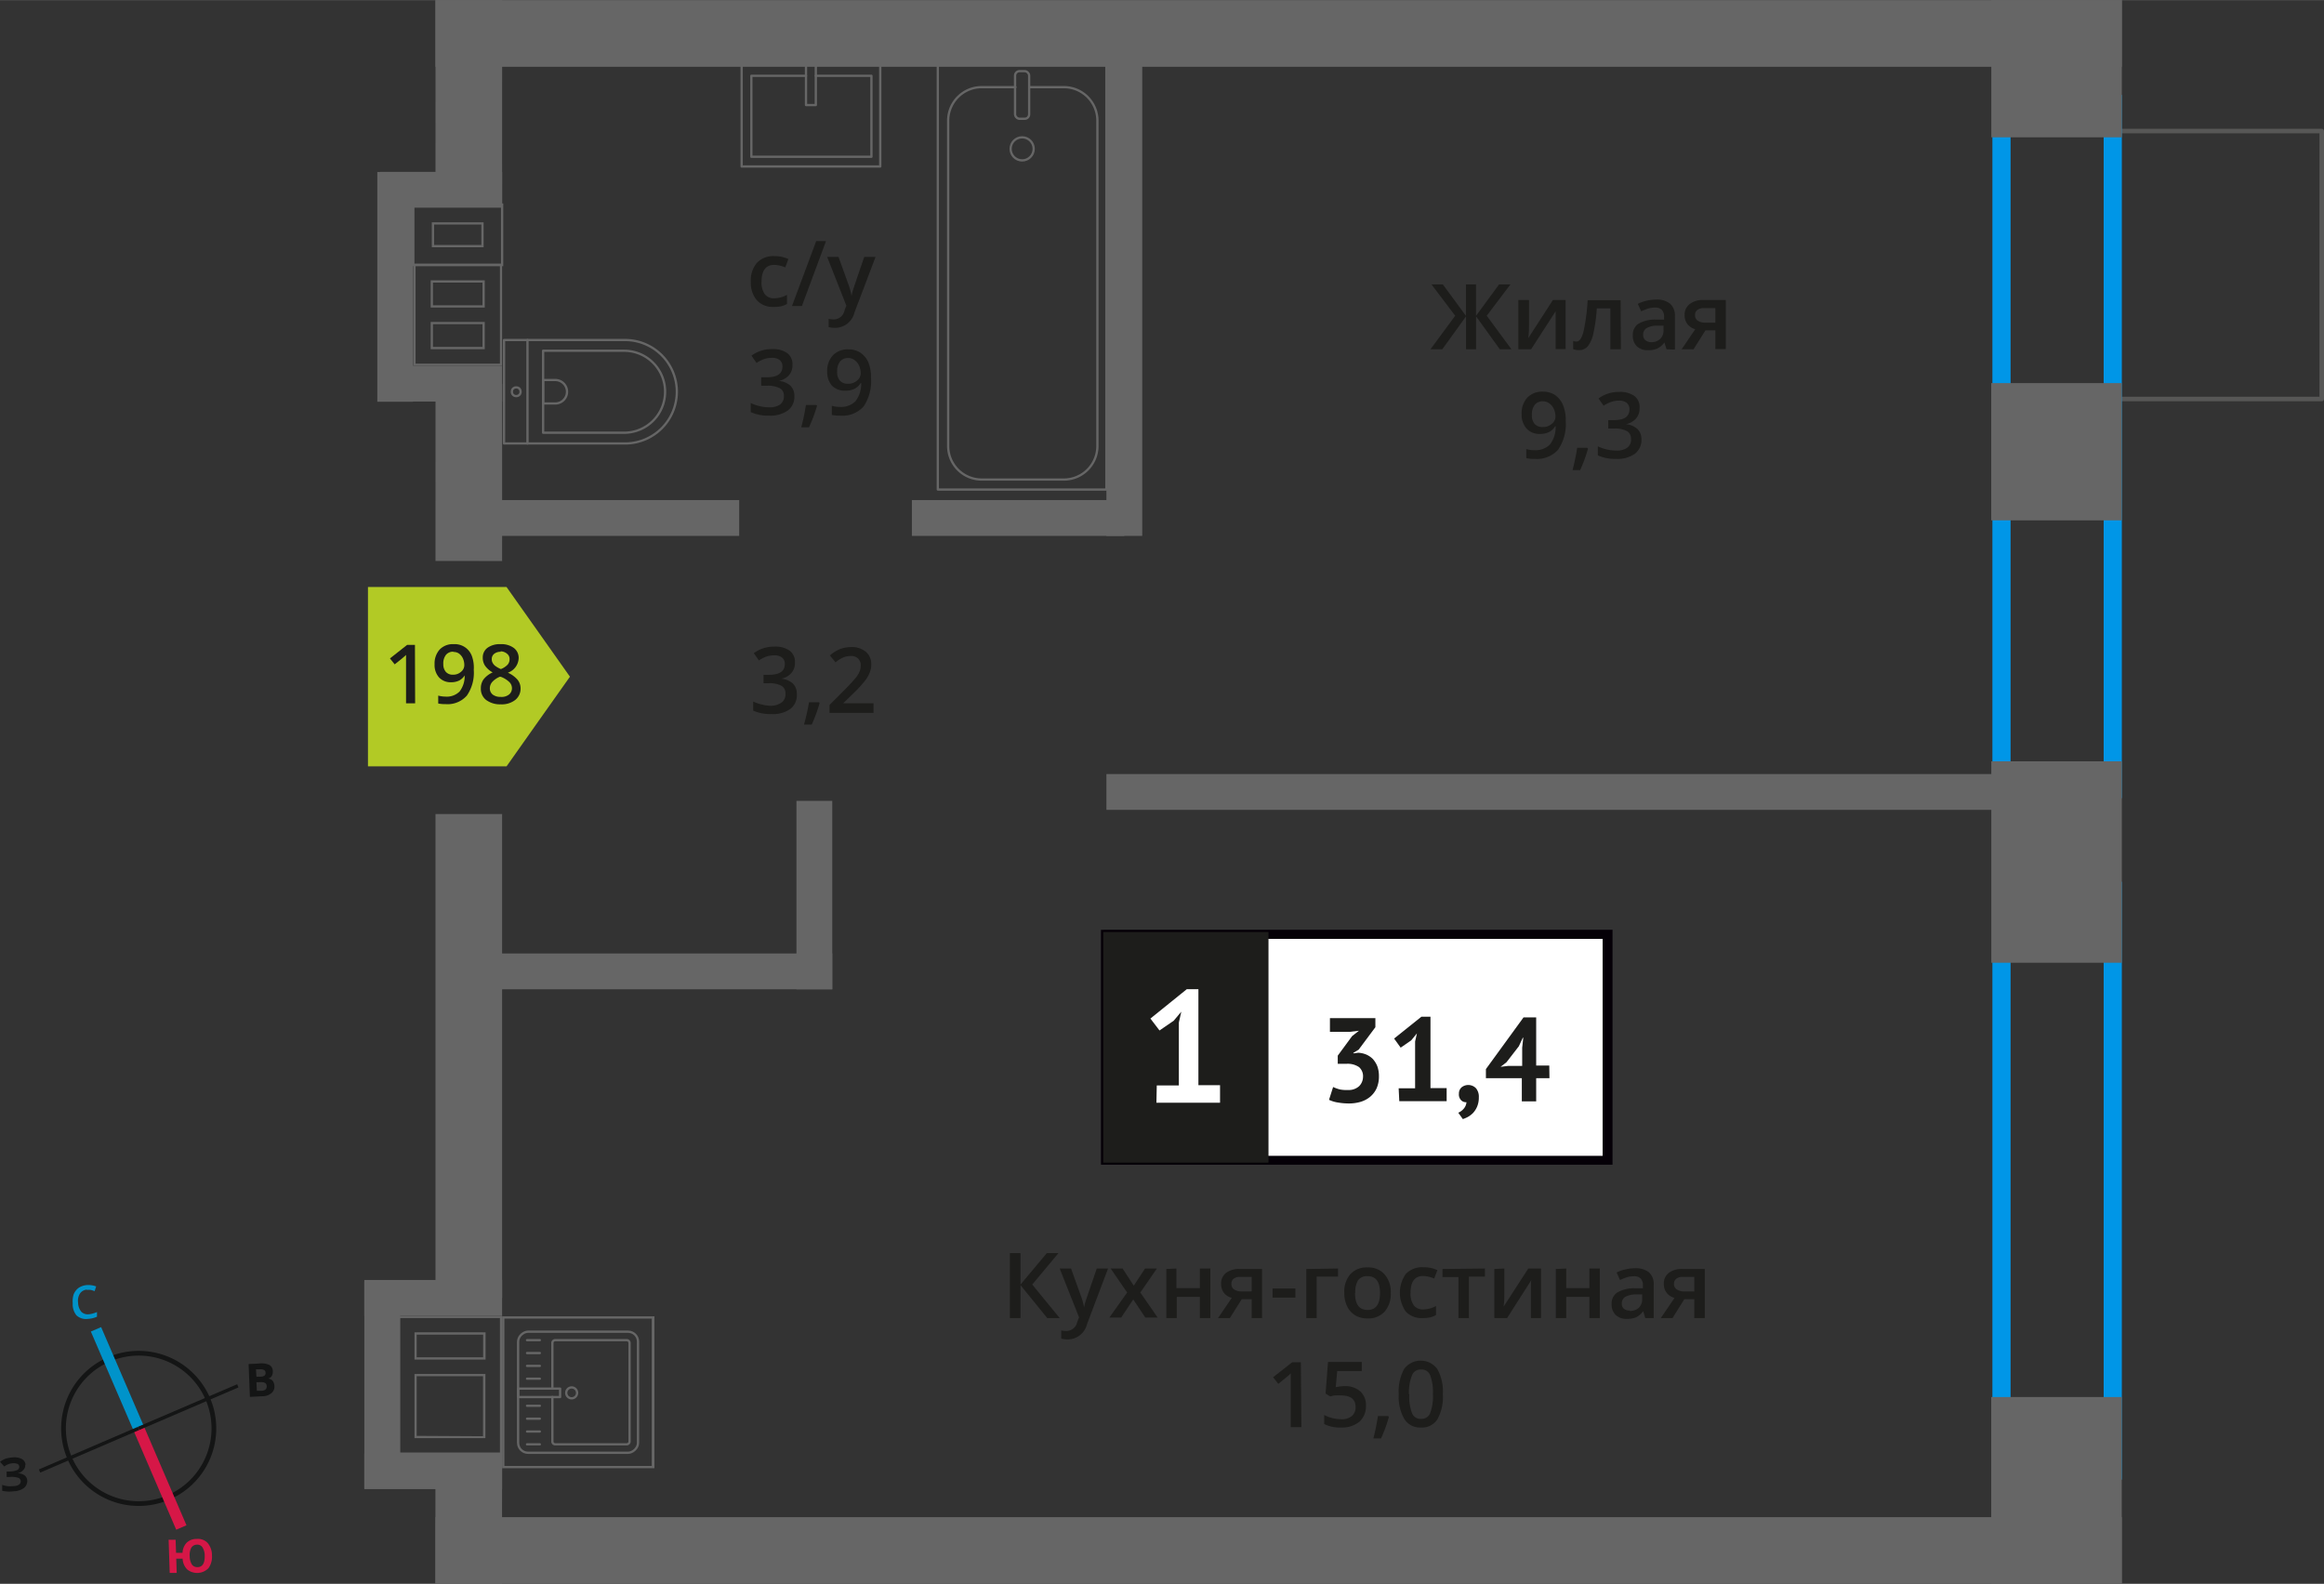 <svg xmlns="http://www.w3.org/2000/svg" width="90.19mm" height="61.47mm" viewBox="0 0 255.67 174.24"><rect x="0" y="0" width="255.67" height="174.24" fill="#333333" stroke="none"/><defs><style>.cls-1,.cls-11,.cls-12,.cls-13,.cls-4,.cls-5{fill:none;}.cls-1{stroke:#575756;}.cls-1,.cls-5{stroke-linecap:round;stroke-linejoin:round;}.cls-1,.cls-9{stroke-width:0.5px;}.cls-2{fill:#0096e7;}.cls-3{fill:#666;}.cls-4,.cls-5{stroke:#666;stroke-width:0.25px;}.cls-11,.cls-12,.cls-13,.cls-4{stroke-miterlimit:10;}.cls-6,.cls-9{fill:#1d1d1b;}.cls-7{fill:#fff;}.cls-8{fill:#050007;}.cls-9{stroke:#1d1d1b;stroke-miterlimit:22.93;}.cls-10{fill:#b2ca25;fill-rule:evenodd;}.cls-11{stroke:#141515;stroke-width:0.52px;}.cls-12{stroke:#0093ca;}.cls-12,.cls-13{stroke-width:1.23px;}.cls-13{stroke:#d61747;}.cls-14{fill:#141515;}.cls-15{fill:#0093ca;}.cls-16{fill:#d61747;}</style></defs><g id="text"><rect class="cls-1" x="229.35" y="17.82" width="29.48" height="22.66" transform="translate(273.24 -214.94) rotate(90)"/><path class="cls-2" d="M231.43,12.44V85.81H221.19V12.44h10.24m2-2H219.19V87.81h14.24V10.44Z"/><path class="cls-2" d="M231.43,99v61.77H221.19V99h10.24m2-2H219.19v65.77h14.24V97Z"/><rect class="cls-3" x="41.81" y="40.23" width="13.43" height="3.94" transform="translate(97.05 84.4) rotate(-180)"/><rect class="cls-3" x="41.81" y="18.91" width="13.43" height="3.94" transform="translate(97.05 41.75) rotate(-180)"/><rect class="cls-3" x="30.84" y="29.58" width="25.27" height="3.94" transform="translate(11.93 75.03) rotate(-90)"/><path class="cls-3" d="M45.72,29.25H55V40H45.72V29.25m1.66,4.58h5.95v-3H47.38v3m5.95,4.58v-3H47.38v3h5.95M45.47,29V40.23h9.77V29H45.47Zm2.16,4.58v-2.5h5.45v2.5Zm5.45,4.58H47.63v-2.5h5.45v2.5Z"/><path class="cls-4" d="M45.47,29.15h9.77V22.5H45.47Zm7.61-2.08H47.63v-2.5h5.45Z"/><rect class="cls-3" x="40.08" y="140.81" width="15.16" height="3.94"/><rect class="cls-3" x="40.08" y="159.88" width="15.16" height="3.94"/><rect class="cls-3" x="30.67" y="150.4" width="22.75" height="3.94" transform="translate(-110.32 194.42) rotate(-90)"/><path class="cls-3" d="M55,145v14.79H44V145H55m-9.39,4.57h7.81v-3H45.6v3m0,8.64h7.8v-7.06h-7.8v7.06m9.63-13.46H43.78V160H55.24V144.75Zm-9.39,4.57v-2.5h7.31v2.5Zm0,8.64V151.4h7.3V158Z"/><rect class="cls-3" x="218.7" y="0.37" width="15.1" height="14.36" transform="translate(218.7 233.8) rotate(-90)"/><rect class="cls-3" x="218.7" y="42.51" width="15.1" height="14.36" transform="translate(176.55 275.94) rotate(-90)"/><rect class="cls-3" x="215.17" y="87.65" width="22.16" height="14.36" transform="translate(131.42 321.08) rotate(-90)"/><rect class="cls-3" x="215.97" y="156.78" width="20.55" height="14.36" transform="translate(62.28 390.21) rotate(-90)"/><rect class="cls-3" x="53.37" y="55.01" width="27.95" height="3.94" transform="translate(134.69 113.96) rotate(180)"/><rect class="cls-3" x="53.37" y="104.89" width="38.18" height="3.94" transform="translate(144.93 213.72) rotate(180)"/><rect class="cls-3" x="79.22" y="96.5" width="20.73" height="3.94" transform="translate(-8.88 188.05) rotate(-90)"/><rect class="cls-3" x="100.33" y="55.01" width="23.37" height="3.94" transform="translate(224.02 113.96) rotate(180)"/><rect class="cls-3" x="121.73" y="85.15" width="100.57" height="3.94" transform="translate(344.02 174.24) rotate(180)"/><rect class="cls-3" x="96.43" y="29.72" width="54.53" height="3.94" transform="translate(155.38 -92.01) rotate(90)"/><rect class="cls-3" x="47.91" width="185.52" height="7.33" transform="translate(281.34 7.34) rotate(180)"/><rect class="cls-3" x="47.91" y="166.91" width="185.52" height="7.33" transform="translate(281.34 341.14) rotate(180)"/><rect class="cls-3" x="40.32" y="7.58" width="22.5" height="7.33" transform="translate(62.83 -40.32) rotate(90.01)"/><rect class="cls-3" x="41.82" y="48.3" width="19.49" height="7.33" transform="translate(103.55 0.41) rotate(90.01)"/><rect class="cls-3" x="24.95" y="112.49" width="53.24" height="7.33" transform="translate(167.73 64.6) rotate(90)"/><rect class="cls-3" x="44.88" y="163.88" width="13.38" height="7.33" transform="translate(219.12 116.02) rotate(90.01)"/><rect class="cls-5" x="103.18" y="6.93" width="18.55" height="46.92" transform="translate(224.9 60.78) rotate(-180)"/><rect class="cls-5" x="111.68" y="7.81" width="1.55" height="5.24" rx="0.49" transform="translate(224.9 20.87) rotate(-180)"/><path class="cls-5" d="M113.23,9.58h3.82a3.69,3.69,0,0,1,3.68,3.69V49.06a3.69,3.69,0,0,1-3.68,3.69H108a3.69,3.69,0,0,1-3.69-3.69V13.27A3.69,3.69,0,0,1,108,9.58h3.71"/><circle class="cls-5" cx="112.45" cy="16.37" r="1.27"/><path class="cls-5" d="M55.45,37.4H68.77a5.69,5.69,0,0,1,5.69,5.69v0a5.69,5.69,0,0,1-5.69,5.69H55.45a0,0,0,0,1,0,0V37.4A0,0,0,0,1,55.45,37.4Z"/><path class="cls-5" d="M59.75,38.58h8.91a4.51,4.51,0,0,1,4.51,4.51v0a4.51,4.51,0,0,1-4.51,4.51H59.75a0,0,0,0,1,0,0v-9a0,0,0,0,1,0,0Z"/><path class="cls-5" d="M59.75,41.8h1.34a1.29,1.29,0,0,1,1.29,1.29v0a1.29,1.29,0,0,1-1.29,1.29H59.75a0,0,0,0,1,0,0V41.8A0,0,0,0,1,59.75,41.8Z"/><circle class="cls-5" cx="56.79" cy="43.09" r="0.48"/><line class="cls-5" x1="58.03" y1="37.4" x2="58.03" y2="48.78"/><rect class="cls-5" x="83.52" y="5" width="11.38" height="15.25" transform="translate(101.84 -76.59) rotate(90)"/><polyline class="cls-5" points="88.67 6.93 88.67 11.55 89.75 11.55 89.75 6.93"/><polyline class="cls-5" points="88.67 8.33 82.66 8.33 82.66 17.24 95.87 17.24 95.87 8.33 89.75 8.33"/><rect class="cls-5" x="56.94" y="146.57" width="13.32" height="13.19" rx="1.09" transform="translate(216.76 89.56) rotate(90)"/><path class="cls-5" d="M60.77,153.69v4.88a.31.31,0,0,0,.31.32h7.86a.32.32,0,0,0,.32-.32V147.75a.32.32,0,0,0-.32-.32H61.08a.31.31,0,0,0-.31.32v5"/><circle class="cls-5" cx="62.89" cy="153.23" r="0.6"/><rect class="cls-5" x="58.85" y="150.92" width="0.93" height="4.61" transform="translate(212.54 93.91) rotate(90)"/><line class="cls-5" x1="57.98" y1="147.43" x2="59.39" y2="147.43"/><line class="cls-5" x1="57.98" y1="148.85" x2="59.39" y2="148.85"/><line class="cls-5" x1="57.98" y1="150.26" x2="59.39" y2="150.26"/><line class="cls-5" x1="57.98" y1="151.67" x2="59.39" y2="151.67"/><line class="cls-5" x1="57.98" y1="154.65" x2="59.39" y2="154.65"/><line class="cls-5" x1="57.98" y1="156.07" x2="59.39" y2="156.07"/><line class="cls-5" x1="57.98" y1="157.48" x2="59.39" y2="157.48"/><line class="cls-5" x1="57.98" y1="158.89" x2="59.39" y2="158.89"/><path class="cls-3" d="M71.7,145.06v16.21H55.49V145.06H71.7m.25-.25H55.24v16.71H72V144.81Z"/><path class="cls-6" d="M116.58,145h-1.37l-2.94-3.62V145H111.1v-7.14h1.17v3.45l2.89-3.45h1.28l-2.88,3.45Z"/><path class="cls-6" d="M116.58,139.55h1.25l1.1,3.06a6.28,6.28,0,0,1,.33,1.23h0a4.66,4.66,0,0,1,.16-.65c.08-.26.49-1.47,1.24-3.64h1.24l-2.31,6.11a2.19,2.19,0,0,1-2.1,1.69,3.65,3.65,0,0,1-.74-.08v-.91a2.61,2.61,0,0,0,.59.06,1.22,1.22,0,0,0,1.17-1l.2-.5Z"/><path class="cls-6" d="M124,142.19l-1.81-2.64h1.31l1.23,1.89,1.24-1.89h1.3l-1.82,2.64,1.91,2.76H126l-1.33-2-1.33,2h-1.3Z"/><path class="cls-6" d="M129.42,139.55v2.16H132v-2.16h1.15V145H132v-2.33h-2.54V145h-1.15v-5.4Z"/><path class="cls-6" d="M135.3,145H134l1.51-2.22a1.65,1.65,0,0,1-.86-.55,1.59,1.59,0,0,1-.31-1,1.46,1.46,0,0,1,.54-1.2,2.37,2.37,0,0,1,1.5-.43h2.46V145H137.7v-2.08h-1.09Zm.17-3.76a.7.7,0,0,0,.31.62,1.51,1.51,0,0,0,.85.21h1.07v-1.6h-1.25a1.11,1.11,0,0,0-.73.2A.67.67,0,0,0,135.47,141.19Z"/><path class="cls-6" d="M140,142.75v-1h2.51v1Z"/><path class="cls-6" d="M147.2,139.55v.89h-2.35V145h-1.14v-5.4Z"/><path class="cls-6" d="M153,142.24a2.94,2.94,0,0,1-.68,2.06,2.41,2.41,0,0,1-1.89.74,2.59,2.59,0,0,1-1.34-.34,2.29,2.29,0,0,1-.89-1,3.32,3.32,0,0,1-.31-1.48,2.91,2.91,0,0,1,.67-2.05,2.41,2.41,0,0,1,1.9-.74,2.37,2.37,0,0,1,1.85.75A2.91,2.91,0,0,1,153,142.24Zm-3.93,0c0,1.24.46,1.87,1.38,1.87s1.37-.63,1.37-1.87-.46-1.85-1.38-1.85a1.2,1.2,0,0,0-1.05.47A2.51,2.51,0,0,0,149.1,142.24Z"/><path class="cls-6" d="M156.52,145a2.36,2.36,0,0,1-1.86-.71,3.61,3.61,0,0,1,0-4.15,2.48,2.48,0,0,1,1.93-.73,3.51,3.51,0,0,1,1.54.32l-.35.92a3.48,3.48,0,0,0-1.2-.28c-.94,0-1.4.62-1.4,1.86a2.17,2.17,0,0,0,.35,1.36,1.21,1.21,0,0,0,1,.46,3,3,0,0,0,1.45-.38v1a2.67,2.67,0,0,1-.66.26A4.1,4.1,0,0,1,156.52,145Z"/><path class="cls-6" d="M163.36,139.55v.89H161.6V145h-1.15v-4.51h-1.76v-.89Z"/><path class="cls-6" d="M165.5,139.55v2.76c0,.33,0,.8-.08,1.43l2.71-4.19h1.4V145h-1.11v-2.72c0-.15,0-.4,0-.73s0-.58.05-.73L165.8,145h-1.4v-5.4Z"/><path class="cls-6" d="M172.31,139.55v2.16h2.54v-2.16H176V145h-1.15v-2.33h-2.54V145h-1.15v-5.4Z"/><path class="cls-6" d="M181,145l-.23-.76h0a2.26,2.26,0,0,1-.78.68,2.71,2.71,0,0,1-1,.17,1.7,1.7,0,0,1-1.24-.43,1.58,1.58,0,0,1-.45-1.21,1.43,1.43,0,0,1,.62-1.26,3.65,3.65,0,0,1,1.89-.47l.93,0v-.29a1.1,1.1,0,0,0-.24-.78,1,1,0,0,0-.75-.25,2.61,2.61,0,0,0-.79.12,6,6,0,0,0-.74.29l-.37-.82a3.86,3.86,0,0,1,1-.35,4.3,4.3,0,0,1,1-.12,2.34,2.34,0,0,1,1.56.45,1.76,1.76,0,0,1,.52,1.41V145Zm-1.71-.78a1.46,1.46,0,0,0,1-.35,1.28,1.28,0,0,0,.37-1v-.47l-.69,0a2.41,2.41,0,0,0-1.18.27.84.84,0,0,0-.37.74.7.7,0,0,0,.22.56A.93.93,0,0,0,179.31,144.17Z"/><path class="cls-6" d="M184,145h-1.29l1.51-2.22a1.57,1.57,0,0,1-.86-.55,1.6,1.6,0,0,1-.32-1,1.46,1.46,0,0,1,.55-1.2,2.32,2.32,0,0,1,1.49-.43h2.47V145h-1.16v-2.08H185.3Zm.16-3.76a.7.7,0,0,0,.32.62,1.49,1.49,0,0,0,.84.21h1.07v-1.6h-1.25a1.1,1.1,0,0,0-.72.2A.68.68,0,0,0,184.16,141.19Z"/><path class="cls-6" d="M143.17,157H142v-4.61c0-.55,0-1,0-1.31a3.49,3.49,0,0,1-.27.26l-1.1.9-.57-.73,2.1-1.65h.95Z"/><path class="cls-6" d="M147.93,152.49a2.45,2.45,0,0,1,1.71.57,2,2,0,0,1,.63,1.56,2.29,2.29,0,0,1-.71,1.78,3,3,0,0,1-2,.64,3.85,3.85,0,0,1-1.88-.38v-1a3.92,3.92,0,0,0,.91.35,4.19,4.19,0,0,0,.95.12,1.75,1.75,0,0,0,1.18-.35,1.24,1.24,0,0,0,.41-1c0-.85-.54-1.27-1.63-1.27a4.43,4.43,0,0,0-.57,0c-.22,0-.42.07-.59.11l-.51-.31.27-3.48h3.71v1h-2.7l-.16,1.77.42-.07A3.54,3.54,0,0,1,147.93,152.49Z"/><path class="cls-6" d="M152.79,155.9a15.79,15.79,0,0,1-.86,2.34h-.84a25,25,0,0,0,.5-2.46h1.13Z"/><path class="cls-6" d="M158.73,153.38a5,5,0,0,1-.6,2.76,2,2,0,0,1-1.83.9,2,2,0,0,1-1.8-.93,4.88,4.88,0,0,1-.62-2.73,5.12,5.12,0,0,1,.6-2.79,2.27,2.27,0,0,1,3.63,0A5,5,0,0,1,158.73,153.38Zm-3.69,0a5.17,5.17,0,0,0,.3,2.08,1,1,0,0,0,1,.63,1,1,0,0,0,1-.64,5.18,5.18,0,0,0,.3-2.07,5.27,5.27,0,0,0-.3-2.08,1,1,0,0,0-1-.64,1,1,0,0,0-1,.63A5.22,5.22,0,0,0,155,153.38Z"/><rect class="cls-7" x="121.62" y="102.78" width="54.7" height="24.87"/><path class="cls-8" d="M176.31,103.28h-54.1v23.87h54.1Zm-54.64-1H177.4v25.85H121.12V102.29Z"/><rect class="cls-9" x="121.62" y="102.78" width="17.68" height="24.87"/><path class="cls-6" d="M148.3,119.91a1.69,1.69,0,0,0,1.23-.43,1.46,1.46,0,0,0,.42-1,1.32,1.32,0,0,0-.44-1.09,2.22,2.22,0,0,0-1.4-.36h-.94v-.9l1.58-2.15.75-.59-1,.12h-2.19V112h5V113l-1.84,2.47-.58.35v.06l.55-.07a2.77,2.77,0,0,1,.87.2,2.36,2.36,0,0,1,.72.49,2.71,2.71,0,0,1,.49.79,3.08,3.08,0,0,1,.18,1.09,3.22,3.22,0,0,1-.25,1.33,2.66,2.66,0,0,1-.71.94,3,3,0,0,1-1.05.56,4.47,4.47,0,0,1-1.29.18,7,7,0,0,1-1.19-.1,3.42,3.42,0,0,1-1-.3l.45-1.41a4.15,4.15,0,0,0,.75.27A3.83,3.83,0,0,0,148.3,119.91Z"/><path class="cls-6" d="M153.87,119.72h1.81v-5.15l.2-.89-.63.77-1.16.8-.72-1,3-2.4h1v7.85h1.78v1.44h-5.21Z"/><path class="cls-6" d="M160.5,120.32a.9.9,0,0,1,.29-.7,1.18,1.18,0,0,1,1.59.1,1.45,1.45,0,0,1,.31,1,2.57,2.57,0,0,1-.18,1,2.4,2.4,0,0,1-.45.71,2.57,2.57,0,0,1-.57.44,3.47,3.47,0,0,1-.56.24l-.5-.7a1.65,1.65,0,0,0,.62-.47,1.21,1.21,0,0,0,.28-.69.73.73,0,0,1-.56-.19A.89.89,0,0,1,160.5,120.32Z"/><path class="cls-6" d="M170.46,118.61H169v2.55h-1.58v-2.55h-3.95v-1l4.14-5.69H169v5.3h1.44Zm-3-3.35.12-1.1h-.05l-.44.94-1.36,1.76-.65.5.83-.1h1.55Z"/><path class="cls-7" d="M127.26,119.41h2.43v-6.93l.27-1.19-.84,1-1.56,1.07-1-1.31,4-3.23h1.28v10.56h2.38v1.93h-7Z"/><polygon class="cls-10" points="55.73 84.3 55.73 84.3 59.21 79.37 62.7 74.44 59.21 69.5 55.73 64.58 55.73 64.57 55.73 64.57 40.48 64.57 40.48 84.3 55.73 84.3 55.73 84.3"/><path class="cls-6" d="M45.67,77.37h-1V73.22c0-.5,0-.89,0-1.18a1.94,1.94,0,0,1-.25.23c-.09.09-.42.36-1,.81l-.52-.65,1.89-1.49h.86Z"/><path class="cls-6" d="M52.12,73.69a4.41,4.41,0,0,1-.76,2.83,2.82,2.82,0,0,1-2.31.94,4,4,0,0,1-.84-.07v-.87a3.13,3.13,0,0,0,.79.11,2,2,0,0,0,1.56-.56,2.76,2.76,0,0,0,.56-1.77h0a1.6,1.6,0,0,1-.62.57,2,2,0,0,1-.86.18,1.73,1.73,0,0,1-1.34-.53,2.06,2.06,0,0,1-.49-1.46,2.29,2.29,0,0,1,.56-1.61,2,2,0,0,1,1.54-.59,2,2,0,0,1,2,1.3A3.73,3.73,0,0,1,52.12,73.69Zm-2.24-2a1,1,0,0,0-.82.35,1.51,1.51,0,0,0-.29,1,1.28,1.28,0,0,0,.27.86,1,1,0,0,0,.8.32,1.27,1.27,0,0,0,.88-.32.93.93,0,0,0,.36-.73,1.8,1.8,0,0,0-.15-.73,1.34,1.34,0,0,0-.43-.54A1,1,0,0,0,49.88,71.72Z"/><path class="cls-6" d="M55.08,70.86a2.29,2.29,0,0,1,1.45.42,1.36,1.36,0,0,1,.53,1.12A1.76,1.76,0,0,1,55.87,74a3,3,0,0,1,1.08.79,1.52,1.52,0,0,1,.32.93A1.58,1.58,0,0,1,56.68,77a2.4,2.4,0,0,1-1.58.48A2.56,2.56,0,0,1,53.48,77a1.53,1.53,0,0,1-.58-1.27,1.66,1.66,0,0,1,.3-1,2.61,2.61,0,0,1,1-.76,2.5,2.5,0,0,1-.84-.74,1.58,1.58,0,0,1-.25-.88,1.3,1.3,0,0,1,.55-1.11A2.31,2.31,0,0,1,55.08,70.86ZM53.89,75.7a.86.86,0,0,0,.32.71,1.38,1.38,0,0,0,.87.25A1.3,1.3,0,0,0,56,76.4a.87.87,0,0,0,.32-.71A.94.94,0,0,0,56,75a2.72,2.72,0,0,0-.88-.54L55,74.44a2.34,2.34,0,0,0-.83.56A1.06,1.06,0,0,0,53.89,75.7Zm1.19-4a1.11,1.11,0,0,0-.71.22.72.72,0,0,0-.27.59.78.78,0,0,0,.1.41,1,1,0,0,0,.28.33,2.87,2.87,0,0,0,.62.35,2,2,0,0,0,.75-.49.91.91,0,0,0,.21-.6.72.72,0,0,0-.27-.59A1.13,1.13,0,0,0,55.08,71.65Z"/><path class="cls-6" d="M87.45,72.92a1.63,1.63,0,0,1-.4,1.13,2,2,0,0,1-1.11.61v0a2.19,2.19,0,0,1,1.29.53,1.56,1.56,0,0,1,.43,1.14A1.89,1.89,0,0,1,86.93,78a3.34,3.34,0,0,1-2.07.55,4.61,4.61,0,0,1-2-.38v-1a4.37,4.37,0,0,0,1,.34,3.78,3.78,0,0,0,1,.13A2.12,2.12,0,0,0,86,77.27a1.12,1.12,0,0,0,.41-1,.9.9,0,0,0-.46-.84,2.87,2.87,0,0,0-1.42-.27H84v-.93h.63c1.14,0,1.71-.4,1.71-1.19a.85.85,0,0,0-.3-.7,1.32,1.32,0,0,0-.88-.25,2.88,2.88,0,0,0-.78.11,3.9,3.9,0,0,0-.89.45l-.56-.8a3.73,3.73,0,0,1,2.28-.72,2.69,2.69,0,0,1,1.68.46A1.52,1.52,0,0,1,87.45,72.92Z"/><path class="cls-6" d="M90.16,77.37a17,17,0,0,1-.86,2.34h-.85A22.57,22.57,0,0,0,89,77.25h1.12Z"/><path class="cls-6" d="M96.1,78.42H91.26v-.87L93.1,75.7a15.88,15.88,0,0,0,1.08-1.19,2.72,2.72,0,0,0,.39-.65,1.84,1.84,0,0,0,.12-.66,1,1,0,0,0-.29-.76,1.08,1.08,0,0,0-.8-.28,2.18,2.18,0,0,0-.8.15,3.5,3.5,0,0,0-.88.55l-.62-.76a3.83,3.83,0,0,1,1.15-.71,3.44,3.44,0,0,1,1.2-.21,2.35,2.35,0,0,1,1.6.52,1.74,1.74,0,0,1,.6,1.39,2.36,2.36,0,0,1-.18.92,3.58,3.58,0,0,1-.53.9A13.29,13.29,0,0,1,94,76.16l-1.24,1.2v0H96.1Z"/><path class="cls-6" d="M85.1,33.76A2.37,2.37,0,0,1,83.24,33,3,3,0,0,1,82.6,31a3,3,0,0,1,.67-2.09,2.47,2.47,0,0,1,1.93-.74,3.61,3.61,0,0,1,1.53.32l-.34.92a3.48,3.48,0,0,0-1.2-.28q-1.41,0-1.41,1.86a2.21,2.21,0,0,0,.35,1.36,1.22,1.22,0,0,0,1,.46,3,3,0,0,0,1.45-.38v1a2.33,2.33,0,0,1-.66.26A4.09,4.09,0,0,1,85.1,33.76Z"/><path class="cls-6" d="M90.87,26.52l-2.65,7.14H87.13l2.66-7.14Z"/><path class="cls-6" d="M91,28.26h1.25l1.1,3.06a6.67,6.67,0,0,1,.33,1.23h0a5,5,0,0,1,.16-.65c.08-.25.49-1.47,1.24-3.64h1.24L94,34.38a2.19,2.19,0,0,1-2.1,1.68,3.05,3.05,0,0,1-.74-.08v-.91a2.61,2.61,0,0,0,.59.06,1.2,1.2,0,0,0,1.16-1l.2-.51Z"/><path class="cls-6" d="M87.18,40.16a1.61,1.61,0,0,1-.4,1.13,2,2,0,0,1-1.11.61v0a2.19,2.19,0,0,1,1.29.53,1.54,1.54,0,0,1,.43,1.14,1.87,1.87,0,0,1-.73,1.59,3.33,3.33,0,0,1-2.07.56,4.6,4.6,0,0,1-2-.39v-1a4.39,4.39,0,0,0,1,.35,4.23,4.23,0,0,0,1,.12,2,2,0,0,0,1.24-.31,1.11,1.11,0,0,0,.41-.95.9.9,0,0,0-.46-.84,2.85,2.85,0,0,0-1.42-.27h-.62v-.93h.63c1.14,0,1.71-.39,1.71-1.18a.87.87,0,0,0-.3-.71,1.32,1.32,0,0,0-.88-.25,2.54,2.54,0,0,0-.78.12,3.45,3.45,0,0,0-.89.44l-.56-.8a3.73,3.73,0,0,1,2.28-.72,2.69,2.69,0,0,1,1.68.46A1.52,1.52,0,0,1,87.18,40.16Z"/><path class="cls-6" d="M89.89,44.61A16.12,16.12,0,0,1,89,47h-.85a22.91,22.91,0,0,0,.51-2.45h1.13Z"/><path class="cls-6" d="M95.82,41.57A4.94,4.94,0,0,1,95,44.72a3.13,3.13,0,0,1-2.56,1,3.93,3.93,0,0,1-.93-.08v-1a3.26,3.26,0,0,0,.87.12,2.25,2.25,0,0,0,1.73-.62,3.1,3.1,0,0,0,.63-2h-.06a1.64,1.64,0,0,1-.7.64,2.18,2.18,0,0,1-1,.19,1.9,1.9,0,0,1-1.49-.59A2.3,2.3,0,0,1,91,40.87a2.52,2.52,0,0,1,.62-1.78,2.26,2.26,0,0,1,1.72-.66,2.32,2.32,0,0,1,1.32.37,2.44,2.44,0,0,1,.88,1.08A4.29,4.29,0,0,1,95.82,41.57Zm-2.49-2.19a1.12,1.12,0,0,0-.92.39,1.68,1.68,0,0,0-.31,1.09,1.41,1.41,0,0,0,.29,1,1.13,1.13,0,0,0,.9.35,1.43,1.43,0,0,0,1-.35,1,1,0,0,0,.4-.81,2,2,0,0,0-.17-.81,1.49,1.49,0,0,0-.47-.6A1.12,1.12,0,0,0,93.33,39.38Z"/><path class="cls-6" d="M160.09,34.73l-2.61-3.45h1.25l2.54,3.46V31.28h1.11v3.46l2.54-3.46h1.25l-2.61,3.45,2.72,3.69H165l-2.61-3.62v3.62h-1.11V34.8l-2.61,3.62h-1.3Z"/><path class="cls-6" d="M168.21,33v2.77c0,.32,0,.8-.08,1.42L170.84,33h1.4v5.4h-1.1V35.7c0-.15,0-.39,0-.73s0-.58,0-.73l-2.7,4.18h-1.4V33Z"/><path class="cls-6" d="M178.32,38.42h-1.16v-4.5h-1.49a17.72,17.72,0,0,1-.37,2.71,3.5,3.5,0,0,1-.6,1.43,1.2,1.2,0,0,1-1,.45,1.65,1.65,0,0,1-.63-.11v-.9a.92.92,0,0,0,.36.07c.33,0,.59-.37.78-1.12a21.33,21.33,0,0,0,.45-3.43h3.63Z"/><path class="cls-6" d="M183.34,38.42l-.23-.75h0a2.16,2.16,0,0,1-.79.67,2.44,2.44,0,0,1-1,.18,1.73,1.73,0,0,1-1.25-.43,1.64,1.64,0,0,1-.44-1.22,1.43,1.43,0,0,1,.62-1.26,3.63,3.63,0,0,1,1.89-.46l.93,0v-.29a1.09,1.09,0,0,0-.24-.77,1,1,0,0,0-.75-.26,2.67,2.67,0,0,0-.8.12c-.25.09-.49.18-.73.29l-.37-.82a4,4,0,0,1,1-.35,4.45,4.45,0,0,1,1-.12,2.33,2.33,0,0,1,1.55.45,1.76,1.76,0,0,1,.53,1.41v3.64Zm-1.71-.78a1.42,1.42,0,0,0,1-.35,1.27,1.27,0,0,0,.38-1v-.47l-.69,0a2.38,2.38,0,0,0-1.18.27.82.82,0,0,0-.37.74.73.73,0,0,0,.21.56A1,1,0,0,0,181.63,37.64Z"/><path class="cls-6" d="M186.31,38.42H185l1.5-2.21a1.61,1.61,0,0,1-.86-.56,1.57,1.57,0,0,1-.31-1,1.44,1.44,0,0,1,.55-1.2A2.32,2.32,0,0,1,187.4,33h2.46v5.4h-1.15V36.34h-1.09Zm.17-3.76a.68.68,0,0,0,.31.62,1.51,1.51,0,0,0,.85.21h1.07v-1.6h-1.25a1.2,1.2,0,0,0-.73.2A.67.67,0,0,0,186.48,34.66Z"/><path class="cls-6" d="M172.25,46.33a4.94,4.94,0,0,1-.85,3.15,3.13,3.13,0,0,1-2.56,1,3.93,3.93,0,0,1-.93-.08v-1a3.26,3.26,0,0,0,.87.12,2.25,2.25,0,0,0,1.73-.62,3.1,3.1,0,0,0,.63-2h-.06a1.64,1.64,0,0,1-.7.64,2.18,2.18,0,0,1-.95.19,1.9,1.9,0,0,1-1.49-.59,2.3,2.3,0,0,1-.54-1.62,2.52,2.52,0,0,1,.62-1.78,2.26,2.26,0,0,1,1.72-.66,2.35,2.35,0,0,1,1.33.37,2.49,2.49,0,0,1,.87,1.08A4.29,4.29,0,0,1,172.25,46.33Zm-2.49-2.19a1.13,1.13,0,0,0-.92.39,1.68,1.68,0,0,0-.31,1.09,1.41,1.41,0,0,0,.29,1,1.13,1.13,0,0,0,.9.35,1.43,1.43,0,0,0,1-.35,1,1,0,0,0,.4-.81,2,2,0,0,0-.17-.81,1.49,1.49,0,0,0-.47-.6A1.18,1.18,0,0,0,169.76,44.14Z"/><path class="cls-6" d="M174.7,49.37a17.41,17.41,0,0,1-.86,2.34H173a22.91,22.91,0,0,0,.51-2.45h1.12Z"/><path class="cls-6" d="M180.37,44.92a1.61,1.61,0,0,1-.4,1.13,2,2,0,0,1-1.11.61v0a2.14,2.14,0,0,1,1.29.54,1.54,1.54,0,0,1,.43,1.13,1.9,1.9,0,0,1-.73,1.59,3.37,3.37,0,0,1-2.07.56,4.6,4.6,0,0,1-2-.39v-1a4.39,4.39,0,0,0,1,.35,4.23,4.23,0,0,0,1,.12,2,2,0,0,0,1.24-.31,1.11,1.11,0,0,0,.41-1,.92.92,0,0,0-.46-.84,2.87,2.87,0,0,0-1.42-.27h-.62v-.93h.63c1.14,0,1.7-.39,1.7-1.18a.9.9,0,0,0-.29-.71,1.32,1.32,0,0,0-.88-.25,2.54,2.54,0,0,0-.78.12,3.45,3.45,0,0,0-.89.44l-.56-.8a3.73,3.73,0,0,1,2.28-.72,2.69,2.69,0,0,1,1.68.46A1.52,1.52,0,0,1,180.37,44.92Z"/><path class="cls-11" d="M12,149.54A8.27,8.27,0,1,1,7.66,160.4,8.26,8.26,0,0,1,12,149.54Z"/><line class="cls-12" x1="10.56" y1="146.24" x2="15.26" y2="157.14"/><line class="cls-13" x1="19.95" y1="168.04" x2="15.26" y2="157.14"/><polygon class="cls-14" points="4.28 161.65 15.18 156.96 15.33 157.31 4.42 162 4.28 161.65"/><polygon class="cls-14" points="26.09 152.28 15.18 156.96 15.33 157.31 26.23 152.63 26.09 152.28"/><path class="cls-15" d="M9.57,141.87a1,1,0,0,0-.77.43,1.48,1.48,0,0,0-.21,1,1.64,1.64,0,0,0,.35,1,1,1,0,0,0,.85.28,2.24,2.24,0,0,0,.45-.09,3.66,3.66,0,0,0,.43-.15l0,.51a2.71,2.71,0,0,1-1,.24,1.53,1.53,0,0,1-1.26-.39A1.92,1.92,0,0,1,8,143.37a2.52,2.52,0,0,1,.11-1,1.67,1.67,0,0,1,.55-.7,1.89,1.89,0,0,1,.92-.3,2.48,2.48,0,0,1,1,.15l-.17.52a3.24,3.24,0,0,0-.41-.13,1.58,1.58,0,0,0-.44,0Z"/><path class="cls-16" d="M23.32,171.12a2.17,2.17,0,0,1-.38,1.39,1.74,1.74,0,0,1-2.34.15,1.78,1.78,0,0,1-.51-1.19l-.7,0,.05,1.57-.77,0-.12-3.65.77,0,.05,1.44.71,0a1.7,1.7,0,0,1,.46-1.12,1.54,1.54,0,0,1,1.1-.41,1.46,1.46,0,0,1,1.21.45,2.1,2.1,0,0,1,.47,1.37Zm-2.45.08a1.73,1.73,0,0,0,.24.91.71.71,0,0,0,.61.29c.56,0,.82-.44.8-1.25a1.66,1.66,0,0,0-.25-.93.66.66,0,0,0-.61-.29.73.73,0,0,0-.61.33,1.68,1.68,0,0,0-.18.94Z"/><path class="cls-14" d="M27.35,150.06l1.14-.06a2.15,2.15,0,0,1,1.12.15.76.76,0,0,1,.4.69.94.94,0,0,1-.12.54.61.61,0,0,1-.4.27v0a.85.85,0,0,1,.51.25,1.1,1.1,0,0,1,.19.57.92.92,0,0,1-.32.78,1.51,1.51,0,0,1-1,.35l-1.38.07Zm.86,1.39.44,0a.84.84,0,0,0,.45-.12.35.35,0,0,0,.11-.33.32.32,0,0,0-.16-.29.94.94,0,0,0-.49-.07l-.4,0Zm0,.61.05.94.48,0a.71.71,0,0,0,.47-.14.45.45,0,0,0,.13-.38c0-.3-.24-.45-.66-.43Z"/><path class="cls-14" d="M2.77,161.14a.69.69,0,0,1-.22.59,1,1,0,0,1-.65.34v0a1.39,1.39,0,0,1,.78.22.76.76,0,0,1,.32.57,1,1,0,0,1-.36.83,1.92,1.92,0,0,1-1.1.36A3.38,3.38,0,0,1,.24,164l0-.65a3.17,3.17,0,0,0,.57.14,2.91,2.91,0,0,0,.59,0c.6,0,.9-.22.88-.58a.41.41,0,0,0-.32-.35,2.46,2.46,0,0,0-.89-.08l-.34,0,0-.6.31,0a2.42,2.42,0,0,0,.84-.15.4.4,0,0,0,.24-.39.36.36,0,0,0-.18-.29,1.2,1.2,0,0,0-.52-.08,1.72,1.72,0,0,0-.95.36L0,160.82a2.3,2.3,0,0,1,.65-.36,4,4,0,0,1,.76-.13,1.74,1.74,0,0,1,1,.18.77.77,0,0,1,.4.63Z"/></g></svg>